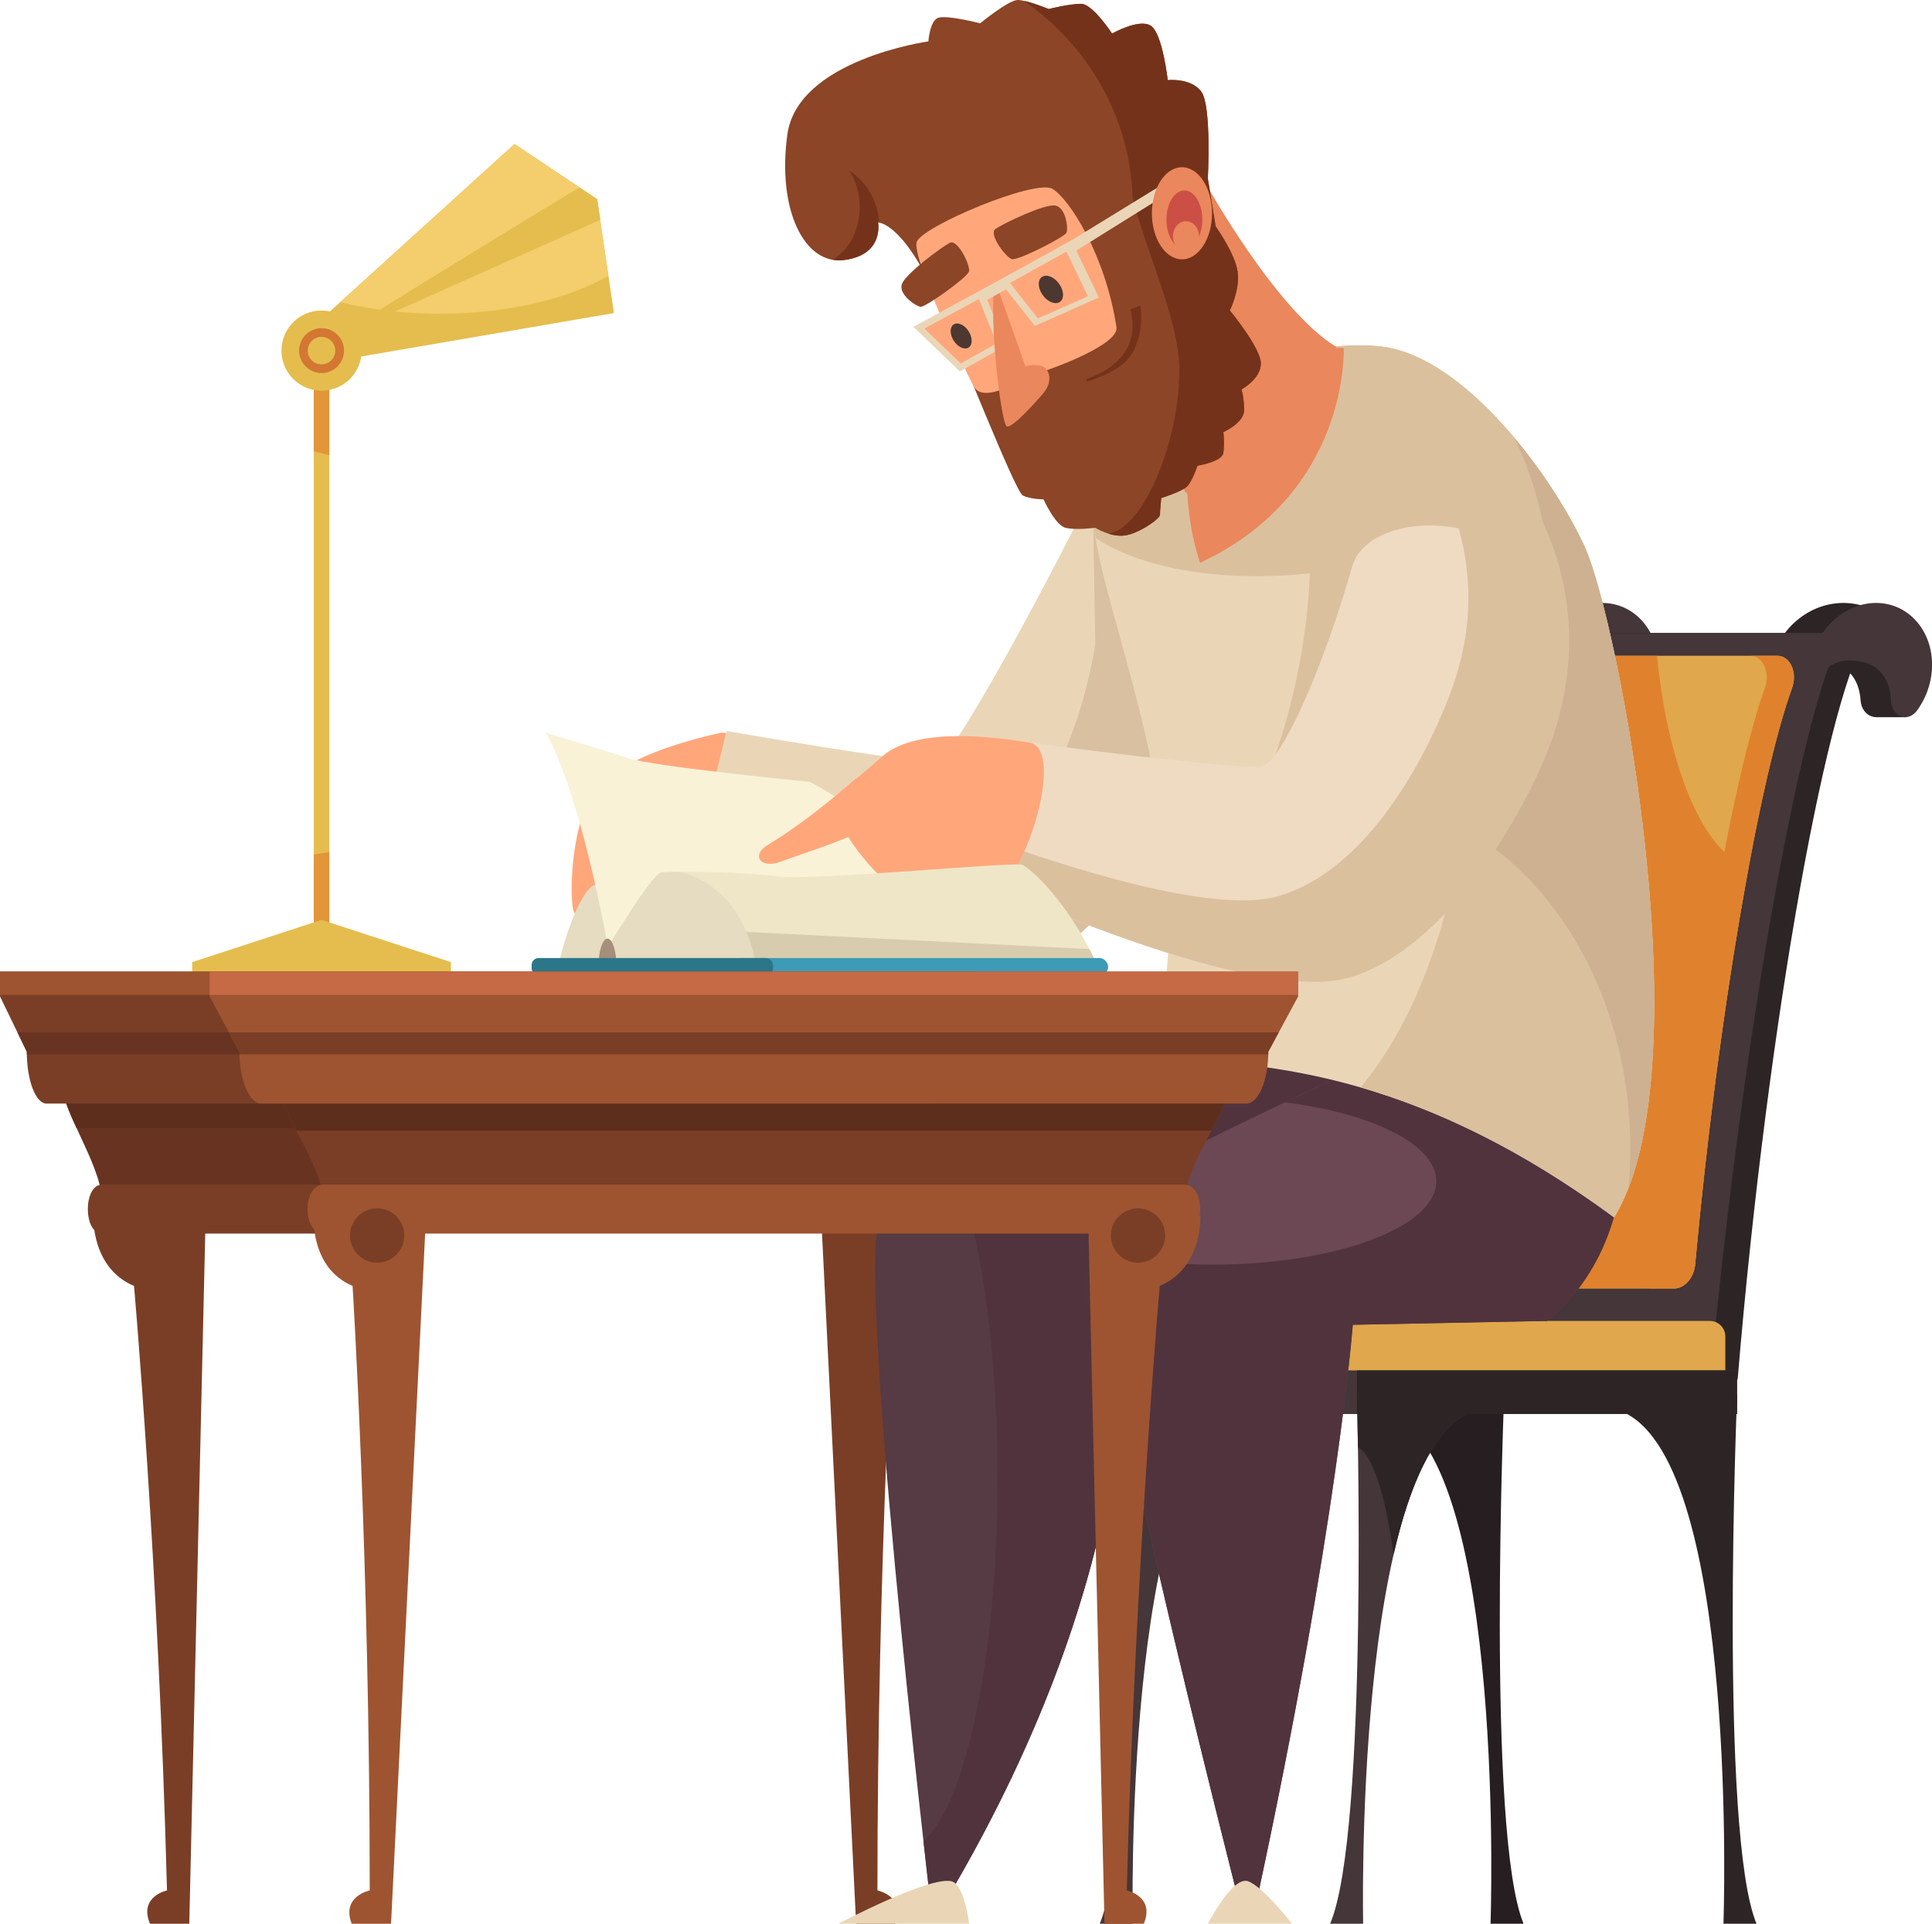 <?xml version="1.0" encoding="UTF-8"?>
<svg id="_1" data-name="1" xmlns="http://www.w3.org/2000/svg" viewBox="0 0 320 318.68">
  <defs>
    <style>
      .cls-1 {
        fill: #f4cd6c;
      }

      .cls-2 {
        fill: #f9f2d7;
      }

      .cls-3 {
        fill: #683421;
      }

      .cls-4 {
        fill: #efdbc2;
      }

      .cls-5 {
        fill: #ea875c;
      }

      .cls-6 {
        fill: #ead6b7;
      }

      .cls-7 {
        fill: #ffa77b;
      }

      .cls-8 {
        fill: #efe6c7;
      }

      .cls-9 {
        fill: #e5bd4e;
      }

      .cls-10 {
        fill: #e5dcc1;
      }

      .cls-11 {
        fill: #6b4853;
      }

      .cls-12 {
        fill: #75321a;
      }

      .cls-13 {
        fill: #8c4526;
      }

      .cls-14 {
        fill: #9e5430;
      }

      .cls-15 {
        fill: #ceb191;
      }

      .cls-16 {
        fill: #d8c0a0;
      }

      .cls-17 {
        fill: #a58e7c;
      }

      .cls-18 {
        fill: #cc4f46;
      }

      .cls-19 {
        fill: #c66a46;
      }

      .cls-20 {
        fill: #d37733;
      }

      .cls-21 {
        fill: #e0822d;
      }

      .cls-22 {
        fill: #e0a74c;
      }

      .cls-23 {
        fill: #d8ccaf;
      }

      .cls-24 {
        fill: #dbc09e;
      }

      .cls-25 {
        fill: #e29539;
      }

      .cls-26 {
        fill: #3e9bb5;
      }

      .cls-27 {
        fill: #443639;
      }

      .cls-28 {
        fill: #563a44;
      }

      .cls-29 {
        fill: #2d2426;
      }

      .cls-30 {
        fill: #2b7789;
      }

      .cls-31 {
        fill: #4c3731;
      }

      .cls-32 {
        fill: #7a3e26;
      }

      .cls-33 {
        fill: #5e2e1d;
      }

      .cls-34 {
        fill: #51333e;
      }

      .cls-35 {
        fill: #261e20;
      }
    </style>
  </defs>
  <path class="cls-7" d="M119.14,121.44c-10.09,2.26-19.11,5.91-21.75,11.37-2.64,5.47-3.07,14.66-2.46,17.88,.61,3.22,12.15,3.16,15.85,1.43,3.69-1.73,7.57-5.85,11.95-6.47,4.37-.62,2.78-25.64-3.58-24.22Z"/>
  <rect class="cls-9" x="51.97" y="60.86" width="2.57" height="95.8" transform="translate(106.51 217.53) rotate(-180)"/>
  <g>
    <path class="cls-25" d="M51.97,74.76v-13.89h2.57v14.54c-.85-.23-1.7-.45-2.57-.65Z"/>
    <path class="cls-25" d="M54.54,141.13v15.53h-2.57v-15.1c.87-.12,1.72-.26,2.57-.43Z"/>
  </g>
  <polygon class="cls-9" points="85.23 23.85 51.76 54.22 51.76 60.44 101.69 51.86 98.9 33 85.23 23.85"/>
  <path class="cls-1" d="M72.89,51.97c-5.97,0-11.59-.69-16.55-1.92l28.88-26.2,13.68,9.15,1.87,12.68c-6.62,3.84-16.65,6.28-27.89,6.28Z"/>
  <polygon class="cls-9" points="31.83 159.38 53.26 152.38 74.69 159.38 74.69 161.81 31.83 161.81 31.83 159.38"/>
  <path class="cls-6" d="M182.92,77.37c-9.43,19.5-25.01,48.09-27.58,48.74-2.57,.64-35-5.02-35-5.02l-5.79,23.79s39.86,19.5,55.72,14.79c15.86-4.71,27.22-33.43,27.22-33.43l-14.57-48.86Z"/>
  <path class="cls-16" d="M161.48,140.59c15.86-4.71,19.93-33.86,19.93-33.86l-.42-25.43c.66-1.34,1.31-2.66,1.92-3.93l14.57,48.86s-11.36,28.72-27.22,33.43c-15.86,4.71-55.72-14.79-55.72-14.79l3.33-13.7c13.06,5.38,33.35,12.46,43.6,9.41Z"/>
  <path class="cls-32" d="M145.33,313.16c0-54.32,2.84-100.14,2.84-100.14,7.07-3,6.43-11.57,6.43-11.57h-18.59s5.79,117.23,5.79,117.23h6.51c1.77-4.55-2.97-5.52-2.97-5.52Z"/>
  <path class="cls-32" d="M27.66,313.16c-1.42-54.32-5.46-100.14-5.46-100.14-7.15-3-6.73-11.57-6.73-11.57h18.59s-2.71,117.23-2.71,117.23h-6.51c-1.89-4.55,2.83-5.52,2.83-5.52Z"/>
  <g>
    <path class="cls-35" d="M249.14,231.14s-3.01,72.48,3.21,87.54h-5.47s2.66-75.56-16.38-84.65l.04-2.89h18.6Z"/>
    <g>
      <path class="cls-29" d="M259.94,99.88c-6.17,0-11.59,5.05-12.1,11.27-.08,.97-.02,1.91,.13,2.81,1.7-2.74,4.31-4.55,7.11-4.55,5.86,0,7.48,3.38,7.71,6.59,.19,2.79,3.11,3.8,4.81,1.64,1.44-1.83,2.38-4.07,2.58-6.49,.52-6.22-4.07-11.27-10.23-11.27Z"/>
      <polygon class="cls-29" points="270.79 112.34 265.95 112.34 265.41 118.81 270.25 118.81 270.79 112.34"/>
    </g>
    <path class="cls-27" d="M265.35,99.88c-5.61,0-10.58,5.05-11.1,11.27-.08,.97-.04,1.91,.1,2.81,1.56-2.74,3.96-4.55,6.5-4.55,5.34,0,6.79,3.38,6.97,6.59,.16,2.79,2.81,3.8,4.37,1.64,1.32-1.83,2.2-4.07,2.4-6.49,.52-6.22-3.62-11.27-9.23-11.27Z"/>
    <g>
      <path class="cls-29" d="M305.32,99.88c-6.17,0-11.59,5.05-12.1,11.27-.08,.97-.02,1.91,.13,2.81,1.7-2.74,4.31-4.55,7.11-4.55,5.86,0,7.48,3.38,7.71,6.59,.19,2.79,3.11,3.8,4.81,1.64,1.44-1.83,2.38-4.07,2.58-6.49,.52-6.22-4.07-11.27-10.23-11.27Z"/>
      <polygon class="cls-29" points="316.17 112.34 311.33 112.34 310.79 118.81 315.64 118.81 316.17 112.34"/>
    </g>
    <path class="cls-29" d="M309.63,104.86h-59.35c-6.85,8.24-17.38,70.07-21.82,123.65h59.35c4.96-59.77,15.3-115.79,21.82-123.65Z"/>
    <path class="cls-27" d="M305.56,104.86h-55.35c-6.52,8.24-17.3,70.07-22.29,123.65h55.35c5.56-59.77,16.07-115.79,22.29-123.65Z"/>
    <path class="cls-22" d="M294.36,108.63h-44.48c-1.15,0-2.3,.79-2.93,2.1-5.72,11.77-13.6,57.44-17.42,98.68-.21,2.22,1.05,4.02,2.78,4.02h45c1.72,0,3.26-1.78,3.46-3.99,3.83-41.78,10.69-80.71,16.04-95.42,.96-2.63-.28-5.4-2.46-5.4Z"/>
    <path class="cls-27" d="M310.73,99.88c-5.61,0-10.58,5.05-11.1,11.27-.08,.97-.04,1.91,.1,2.81,1.56-2.74,3.96-4.55,6.5-4.55,5.34,0,6.79,3.38,6.97,6.59,.16,2.79,2.81,3.8,4.37,1.64,1.32-1.83,2.2-4.07,2.4-6.49,.52-6.22-3.62-11.27-9.23-11.27Z"/>
    <path class="cls-22" d="M188.22,218.81h97.57v7.23c0,1.42-1.15,2.57-2.57,2.57h-92.42c-1.42,0-2.57-1.15-2.57-2.57v-7.23h0Z" transform="translate(474 447.43) rotate(-180)"/>
    <path class="cls-29" d="M287.72,231.14s-3.01,72.48,3.21,87.54h-5.47s2.66-75.56-16.38-84.65l.04-2.89h18.6Z"/>
    <path class="cls-27" d="M186.59,231.14c0,19.98,1.61,72.58-4.44,87.54h5.47s-1.6-75.56,17.57-84.65v-2.89s-18.6,0-18.6,0Z"/>
    <path class="cls-27" d="M224.75,231.14s1.99,72.48-4.44,87.54h5.47s-1.6-75.56,17.57-84.65v-2.89s-18.6,0-18.6,0Z"/>
    <rect class="cls-27" x="186.56" y="227.01" width="101.15" height="7.23" transform="translate(474.26 461.25) rotate(-180)"/>
    <path class="cls-21" d="M229.53,209.42c3.81-41.25,11.7-86.91,17.42-98.68,.64-1.31,1.78-2.1,2.93-2.1h24.58c1.83,18.69,7.83,32.87,15.19,34.99-3.39,18.17-6.64,41.51-8.87,65.82-.2,2.2-1.75,3.99-3.46,3.99h-45c-1.73,0-2.99-1.8-2.78-4.02Z"/>
    <path class="cls-21" d="M272.81,213.44c1.72,0,3.26-1.78,3.46-3.99,3.83-41.78,10.69-80.71,16.04-95.42,.96-2.63-.28-5.4-2.46-5.4h4.5c2.18,0,3.42,2.77,2.46,5.4-5.35,14.71-12.21,53.64-16.04,95.42-.2,2.2-1.75,3.99-3.46,3.99h-45s0,0,0,0h40.5Z"/>
    <rect class="cls-29" x="224.75" y="227.01" width="62.95" height="7.23" transform="translate(512.46 461.25) rotate(-180)"/>
    <path class="cls-29" d="M224.92,239.79c-.08-5.34-.17-8.65-.17-8.65h18.6v2.89c-5.96,2.83-9.91,12.07-12.52,23.47-1.36-9.84-3.48-16.54-5.9-17.71Z"/>
  </g>
  <path class="cls-28" d="M145.95,201.77c4.5-4.82,44.45-26.56,44.45-26.56h38.25s1.84,17.56,1.84,17.56c-.96,18-12.54,25.4-12.54,25.4h-32.15s4.64,39.74-29.12,96.64l-2.71-.85s-12.54-107.37-8.04-112.19Z"/>
  <path class="cls-34" d="M165.23,244.85c0-21.42-2.79-40.29-7.01-51.36,13.27-7.99,32.18-18.28,32.18-18.28h38.25s1.84,17.56,1.84,17.56c-.96,18-12.54,25.4-12.54,25.4h-32.15s4.64,39.74-29.12,96.64l-2.71-.85s-.39-3.37-1.01-8.93c7.02-6.22,12.27-30.79,12.27-60.19Z"/>
  <path class="cls-11" d="M181.31,199.52c4.5-4.82,47.34-24.31,47.34-24.31l40.1,17.56c-.96,18-12.54,26.04-12.54,26.04l-32.15,.64s-2.57,33.75-16.07,96.12l-2.57,.32s-28.61-111.55-24.11-116.37Z"/>
  <path class="cls-34" d="M200.76,209.49c20.51,0,37.13-6.19,37.13-13.82,0-6.06-10.48-11.2-25.05-13.07,8.72-4.15,15.82-7.38,15.82-7.38l40.1,17.56c-.96,18-12.54,26.04-12.54,26.04l-32.15,.64s-2.57,33.75-16.07,96.12l-2.57,.32s-21.06-82.1-24.2-108.48c5.68,1.31,12.37,2.07,19.54,2.07Z"/>
  <path class="cls-6" d="M200.06,318.68h13.93s-4.7-6.09-7.26-7.04c-2.57-.94-6.67,7.04-6.67,7.04Z"/>
  <path class="cls-6" d="M138.87,318.68h21.65s-.78-6.52-2.92-7.04c-3.72-.89-18.73,7.04-18.73,7.04Z"/>
  <path class="cls-6" d="M267.35,201.67c15-24.43,.64-99.23-4.93-111.23-5.57-12-19.93-31.29-33.43-33-13.5-1.71-42.19,6.3-47.58,22.72-4.29,13.07,21,55.94,8.98,95.06,17.59,.95,42.89,1.38,76.96,26.45Z"/>
  <path class="cls-24" d="M181.41,80.15c5.38-16.42,34.08-24.43,47.58-22.72,9.74,1.24,19.92,11.62,26.94,21.81-6.66,7.02-19.59,12.96-35.01,15.25-16.4,2.43-31.3,.1-39.46-5.37-.63-3.72-.76-6.78-.04-8.98Z"/>
  <path class="cls-24" d="M243.35,119.96c0-26.7-8.13-50.03-20.24-62.7,2.15-.1,4.14-.04,5.88,.18,13.5,1.71,27.86,21,33.43,33,5.57,12,19.93,86.8,4.93,111.23-15.86-11.67-29.82-18-41.98-21.53,10.85-13.11,17.98-35.17,17.98-60.18Z"/>
  <path class="cls-15" d="M256.64,98.26c0-9.47-2.15-18.31-5.87-25.8,5.04,5.99,9.2,12.69,11.66,17.98,5.24,11.28,18.23,78.01,7.33,106.29,.18-2.09,.28-4.21,.28-6.37,0-23.83-11.46-44.29-27.85-53.22,.04-.33,.08-.66,.12-.99,8.75-8.98,14.33-22.62,14.33-37.89Z"/>
  <path class="cls-24" d="M208.63,132.02c10.5-25.29,8.14-45.43,8.14-45.43l15.22-3.21c-4.72,20.19-11.23,38.07-23.36,48.65Z"/>
  <path class="cls-4" d="M223.97,93.83c-4.74,16.58-11.42,31.7-14.7,33.04-2.45,1-38.79-3.86-38.79-3.86l-5.79,23.79s43.01,19.84,58.87,15.13c15.86-4.71,27.64-26.51,31.79-37.42,15.26-40.08-27.63-43.8-31.38-30.68Z"/>
  <path class="cls-24" d="M211.62,148.48c15.52-4.4,25.52-24.84,29.07-34.96,6.06-17.29,.26-32.72-7.56-42.01,8.05-9.18,36.91,18.66,23.08,53.22-4.33,10.83-16.79,32.49-32.64,37.2-15.86,4.71-58.87-15.13-58.87-15.13l1.67-6.88c14.39,5.05,35.51,11.32,45.25,8.56Z"/>
  <g>
    <path class="cls-10" d="M92.07,161.62c2.08-9.59,5-14.8,6.46-15.01,1.46-.21,14.17,.63,14.17,.63l-10.01,14.38h-10.63Z"/>
    <path class="cls-2" d="M90.4,121.39c5.84,10.21,10.21,35.02,10.21,35.02l55.45-2.29s-3.13-14.59-21.89-24.6c0,0-25.85-2.5-30.23-3.96-4.38-1.46-13.55-4.17-13.55-4.17Z"/>
  </g>
  <path class="cls-7" d="M127.19,139.95c7.06-4.27,13.15-9.81,14.41-10.86,1.27-1.05,6.45,3,5.29,5.71-1.16,2.71-14.38,6.69-17.6,7.94-3.22,1.25-5.04-1-2.1-2.79Z"/>
  <path class="cls-7" d="M170.48,123.01c-10.2-1.7-19.93-1.71-24.43,2.36-4.5,4.07-6.77,5.14-7.42,8.36-.64,3.21,8.49,14.79,12.56,14.57s9.22-2.57,13.5-1.5c4.29,1.07,12.22-22.72,5.79-23.79Z"/>
  <g>
    <path class="cls-8" d="M181.28,158.91c-4.79-10.01-10.63-15.01-11.88-15.63-1.25-.63-34.81,2.71-40.86,1.88-6.05-.83-17.3-.83-18.97-.63-1.67,.21-9.17,12.92-9.17,12.92v4.17s79.42,0,79.42,0l1.46-2.71Z"/>
    <path class="cls-23" d="M180.44,157.22c.28,.55,.57,1.11,.84,1.68l-1.46,2.71H100.4v-4.17s1.08-1.82,2.51-4.1l77.53,3.88Z"/>
    <path class="cls-10" d="M125.4,161.62h-25v-4.17s7.5-12.72,9.17-12.92c.4-.05,1.34-.09,2.62-.1,7.01,1.17,12.52,8.29,13.21,17.2Z"/>
    <path class="cls-17" d="M99.12,160.2c0-2.6,.67-4.71,1.5-4.71s1.5,2.11,1.5,4.71-.67,4.71-1.5,4.71-1.5-2.11-1.5-4.71Z"/>
    <rect class="cls-26" x="121.28" y="158.7" width="62.26" height="2.89" rx="1.43" ry="1.43" transform="translate(304.82 320.29) rotate(-180)"/>
    <rect class="cls-30" x="88.06" y="158.7" width="39.97" height="2.89" rx="1.15" ry="1.15" transform="translate(216.09 320.29) rotate(-180)"/>
  </g>
  <path class="cls-3" d="M10.53,181.34H151.16c-1.3,5.37-7.41,13.99-6.23,19.35H16.76c1.19-5.37-4.92-13.99-6.23-19.35Z"/>
  <path class="cls-33" d="M64.61,186.88H12.68c-.93-2.02-1.76-3.93-2.15-5.54h54.08v5.54Z"/>
  <path class="cls-32" d="M46.46,181.34H203.27c-1.45,5.37-8.27,13.99-6.94,19.35H53.41c1.33-5.37-5.49-13.99-6.94-19.35Z"/>
  <path class="cls-33" d="M200.65,187.31H49.08c-1.13-2.18-2.15-4.24-2.61-5.96H203.27c-.47,1.72-1.49,3.79-2.61,5.96Z"/>
  <path class="cls-32" d="M161.7,160.95v4.13s-4.43,9.15-4.43,9.15c0,4.74-1.47,8.58-3.27,8.58H7.71c-1.81,0-3.27-3.84-3.27-8.58l-4.43-9.15v-4.13H161.7Z"/>
  <path class="cls-3" d="M65.69,171.02v3.64H4.44c0-.15,0-.29,0-.44l-1.55-3.2h62.81Z"/>
  <rect class="cls-14" x="0" y="160.95" width="61.4" height="3.86"/>
  <path class="cls-32" d="M16.91,196.24H55.45c3.15,0,3.15,8.11,0,8.11H16.91c-3.15,0-3.15-8.11,0-8.11Z"/>
  <path class="cls-14" d="M61.24,313.16c0-54.32-2.84-100.14-2.84-100.14-7.07-3-6.43-11.57-6.43-11.57h18.59s-5.79,117.23-5.79,117.23h-6.51c-1.77-4.55,2.97-5.52,2.97-5.52Z"/>
  <path class="cls-14" d="M53.58,196.24H196.16c3.51,0,3.51,8.11,0,8.11H53.58c-3.51,0-3.51-8.11,0-8.11Z"/>
  <path class="cls-14" d="M186.63,313.16c1.42-54.32,5.46-100.14,5.46-100.14,7.15-3,6.73-11.57,6.73-11.57h-18.59s2.71,117.23,2.71,117.23h6.51c1.89-4.55-2.83-5.52-2.83-5.52Z"/>
  <path class="cls-5" d="M198.56,64.08c11.79-7.07,24-6.43,24-6.43,0,0,1.07,24-23.79,35.58-2.99-8.98-2.88-20.55-.21-29.15Z"/>
  <path class="cls-5" d="M221.28,57.44c-9.86-6-21.43-26.79-21.43-26.79l-19.5,19.93,16.07,31.08c13.98-2.23,22.58-9.99,24.86-24.22Z"/>
  <path class="cls-13" d="M155.05,49.18c3.64,8.11,13.08,32.26,14.36,32.9s3.43,.64,3.43,.64c0,0,1.93,4.29,3.64,4.71,1.71,.43,4.93,0,4.93,0,0,0,2.36,1.5,4.71,1.29,2.36-.21,6-2.79,6-3.43s.21-2.79,.21-2.79c0,0,3.43-1.07,4.29-1.93,.86-.86,1.71-3.43,1.71-3.43,0,0,4.07-.64,4.29-2.14,.21-1.5,0-3.43,0-3.43,0,0,3.43-1.5,3.43-3.64s-.43-3.43-.43-3.43c0,0,3.21-1.71,3.21-4.29s-5.14-8.79-5.14-8.79c0,0,1.71-3.43,1.29-6.43-.43-3-3.64-7.5-3.64-7.5l-1.29-7.93s.64-12-1.07-14.36c-1.71-2.36-5.57-1.93-5.57-1.93,0,0-.86-7.72-2.79-9-1.93-1.29-6.43,1.29-6.43,1.29,0,0-3.21-4.93-5.14-4.93s-5.36,.86-5.36,.86C173.7,1.5,170.06,0,168.56,0s-6.22,3.86-6.22,3.86c0,0-5.79-1.5-7.07-.86-1.29,.64-1.5,3.86-1.5,3.86,0,0-21.65,3-23.36,15.43-1.71,12.43,2.79,21.65,9.43,20.79,6.64-.86,5.6-6.22,5.6-6.22,0,0,4.04-.11,9.61,12.32Z"/>
  <path class="cls-12" d="M195.35,61.29c0-8.22-5.92-20.69-7.75-28.5-.39-13.37-7.36-25.19-17.99-32.65,1.71,.37,4.09,1.36,4.09,1.36,0,0,3.43-.86,5.36-.86s5.14,4.93,5.14,4.93c0,0,4.5-2.57,6.43-1.29,1.93,1.29,2.79,9,2.79,9,0,0,3.86-.43,5.57,1.93,1.71,2.36,1.07,14.36,1.07,14.36l1.29,7.93s3.21,4.5,3.64,7.5c.43,3-1.29,6.43-1.29,6.43,0,0,5.14,6.21,5.14,8.79s-3.21,4.29-3.21,4.29c0,0,.43,1.29,.43,3.43s-3.43,3.64-3.43,3.64c0,0,.21,1.93,0,3.43-.21,1.5-4.29,2.14-4.29,2.14,0,0-.86,2.57-1.71,3.43s-4.29,1.93-4.29,1.93c0,0-.21,2.14-.21,2.79s-3.64,3.21-6,3.43c-.88,.08-1.77-.08-2.53-.31,5.8-.88,11.74-15.23,11.74-27.12Z"/>
  <path class="cls-7" d="M184.93,54.22c-1.85-12.02-7.8-21.22-10.59-22.93-2.79-1.71-21.65,6.21-22.5,8.79-.86,2.57,7.71,20.69,9.42,23.9s8.62-1.55,10.27-2.04c3.33-1,13.82-4.93,13.39-7.72Z"/>
  <path class="cls-9" d="M54.76,56.36s25.48-15.87,41.23-25.31l2.92,1.95,.51,3.42-44.65,19.94Z"/>
  <path class="cls-9" d="M59.9,58.08c0,3.67-2.97,6.64-6.64,6.64s-6.64-2.97-6.64-6.64,2.97-6.64,6.64-6.64,6.64,2.97,6.64,6.64Z"/>
  <path class="cls-20" d="M56.98,58.08c0,2.06-1.67,3.72-3.72,3.72s-3.72-1.67-3.72-3.72,1.67-3.72,3.72-3.72,3.72,1.67,3.72,3.72Z"/>
  <path class="cls-9" d="M55.53,58.08c0,1.26-1.02,2.28-2.28,2.28s-2.28-1.02-2.28-2.28,1.02-2.28,2.28-2.28,2.28,1.02,2.28,2.28Z"/>
  <path class="cls-14" d="M215.01,160.95v4.13s-4.94,9.15-4.94,9.15c0,4.74-1.63,8.58-3.65,8.58H43.31c-2.02,0-3.65-3.84-3.65-8.58l-4.94-9.15v-4.13H215.01Z"/>
  <rect class="cls-19" x="34.72" y="160.95" width="180.3" height="3.86"/>
  <path class="cls-32" d="M183.99,204.67c0-2.49,2.02-4.5,4.5-4.5s4.5,2.02,4.5,4.5-2.02,4.5-4.5,4.5-4.5-2.02-4.5-4.5Z"/>
  <path class="cls-32" d="M57.97,204.67c0-2.49,2.02-4.5,4.5-4.5s4.5,2.02,4.5,4.5-2.02,4.5-4.5,4.5-4.5-2.02-4.5-4.5Z"/>
  <path class="cls-32" d="M211.8,171.02l-1.73,3.2c0,.15,0,.29,0,.44H39.67c0-.15,0-.29,0-.44l-1.73-3.2H211.8Z"/>
  <path class="cls-12" d="M142.41,34.34c0-2.33-.67-4.47-1.79-6.12,2.9,1.95,4.84,5.08,4.98,8.65-.11-.02-.17-.02-.17-.02,0,0,1.04,5.36-5.6,6.21-.67,.09-1.32,.06-1.95-.05,2.66-1.47,4.52-4.8,4.52-8.68Z"/>
  <polygon class="cls-6" points="162.8 47.89 166.6 57.25 158.99 61.53 151.28 54.14 162.8 47.89"/>
  <polygon class="cls-7" points="162.13 49.53 165.1 56.86 159.14 60.22 153.1 54.43 162.13 49.53"/>
  <path class="cls-5" d="M164.59,48.33c-.54,7.07,1.29,21.75,2.14,22.29,.86,.54,5.37-4.67,5.89-5.25,1.91-2.14,1.18-4.07,.21-4.61-.96-.54-3-.11-3-.11l-4.39-12.43-.86,.11Z"/>
  <polygon class="cls-6" points="182 49.28 171.4 53.99 165.47 46.45 177.45 39.8 182 49.28"/>
  <polygon class="cls-6" points="162.75 47.91 169.75 44.12 169.19 46.48 162.9 50.02 162.75 47.91"/>
  <polygon class="cls-6" points="176.68 40.3 195.91 28.5 195.35 30.86 176.83 42.41 176.68 40.3"/>
  <polygon class="cls-7" points="180.2 49.08 171.91 52.76 167.28 46.87 176.64 41.67 180.2 49.08"/>
  <path class="cls-5" d="M190.79,35.33c0-4.22,2.23-7.63,4.98-7.63s4.98,3.42,4.98,7.63-2.23,7.63-4.98,7.63-4.98-3.42-4.98-7.64Z"/>
  <path class="cls-18" d="M193.2,36.38c0-2.67,1.33-4.83,2.97-4.83s2.97,2.16,2.97,4.83-1.33,4.83-2.97,4.83-2.97-2.16-2.97-4.83Z"/>
  <ellipse class="cls-5" cx="196.44" cy="39.14" rx="2.16" ry="2.49"/>
  <path class="cls-13" d="M167.69,42.94c1.21,.11,8.63-3.67,8.95-4.39,.32-.72-.08-4.18-1.85-4.5-1.77-.32-8.6,2.97-9.89,3.86s1.9,4.96,2.78,5.04Z"/>
  <path class="cls-13" d="M160.49,45c-.45,1.11-7.2,5.88-7.98,5.82s-3.67-2-3.15-3.7c.52-1.7,6.56-6.17,7.93-6.89,1.37-.72,3.53,3.95,3.2,4.76Z"/>
  <path class="cls-12" d="M180.04,63.24c3.79-1.33,6.58-2.69,7.85-5.39,1.66-3.53,1.03-7.11,.98-7.25l-1.66,.66s1.08,3.03-.37,6.11c-1.13,2.39-3.47,4.23-6.94,5.44l.15,.42Z"/>
  <path class="cls-31" d="M172.58,48.69c-.75-1.18-.69-2.48,.13-2.89,.82-.41,2.09,.21,2.84,1.4,.75,1.18,.69,2.48-.13,2.89-.82,.41-2.09-.21-2.84-1.4Z"/>
  <path class="cls-31" d="M157.97,56.44c-.68-1.06-.68-2.27,0-2.7,.68-.43,1.78,.07,2.46,1.13,.68,1.06,.68,2.27,0,2.7-.68,.43-1.78-.07-2.46-1.13Z"/>
</svg>